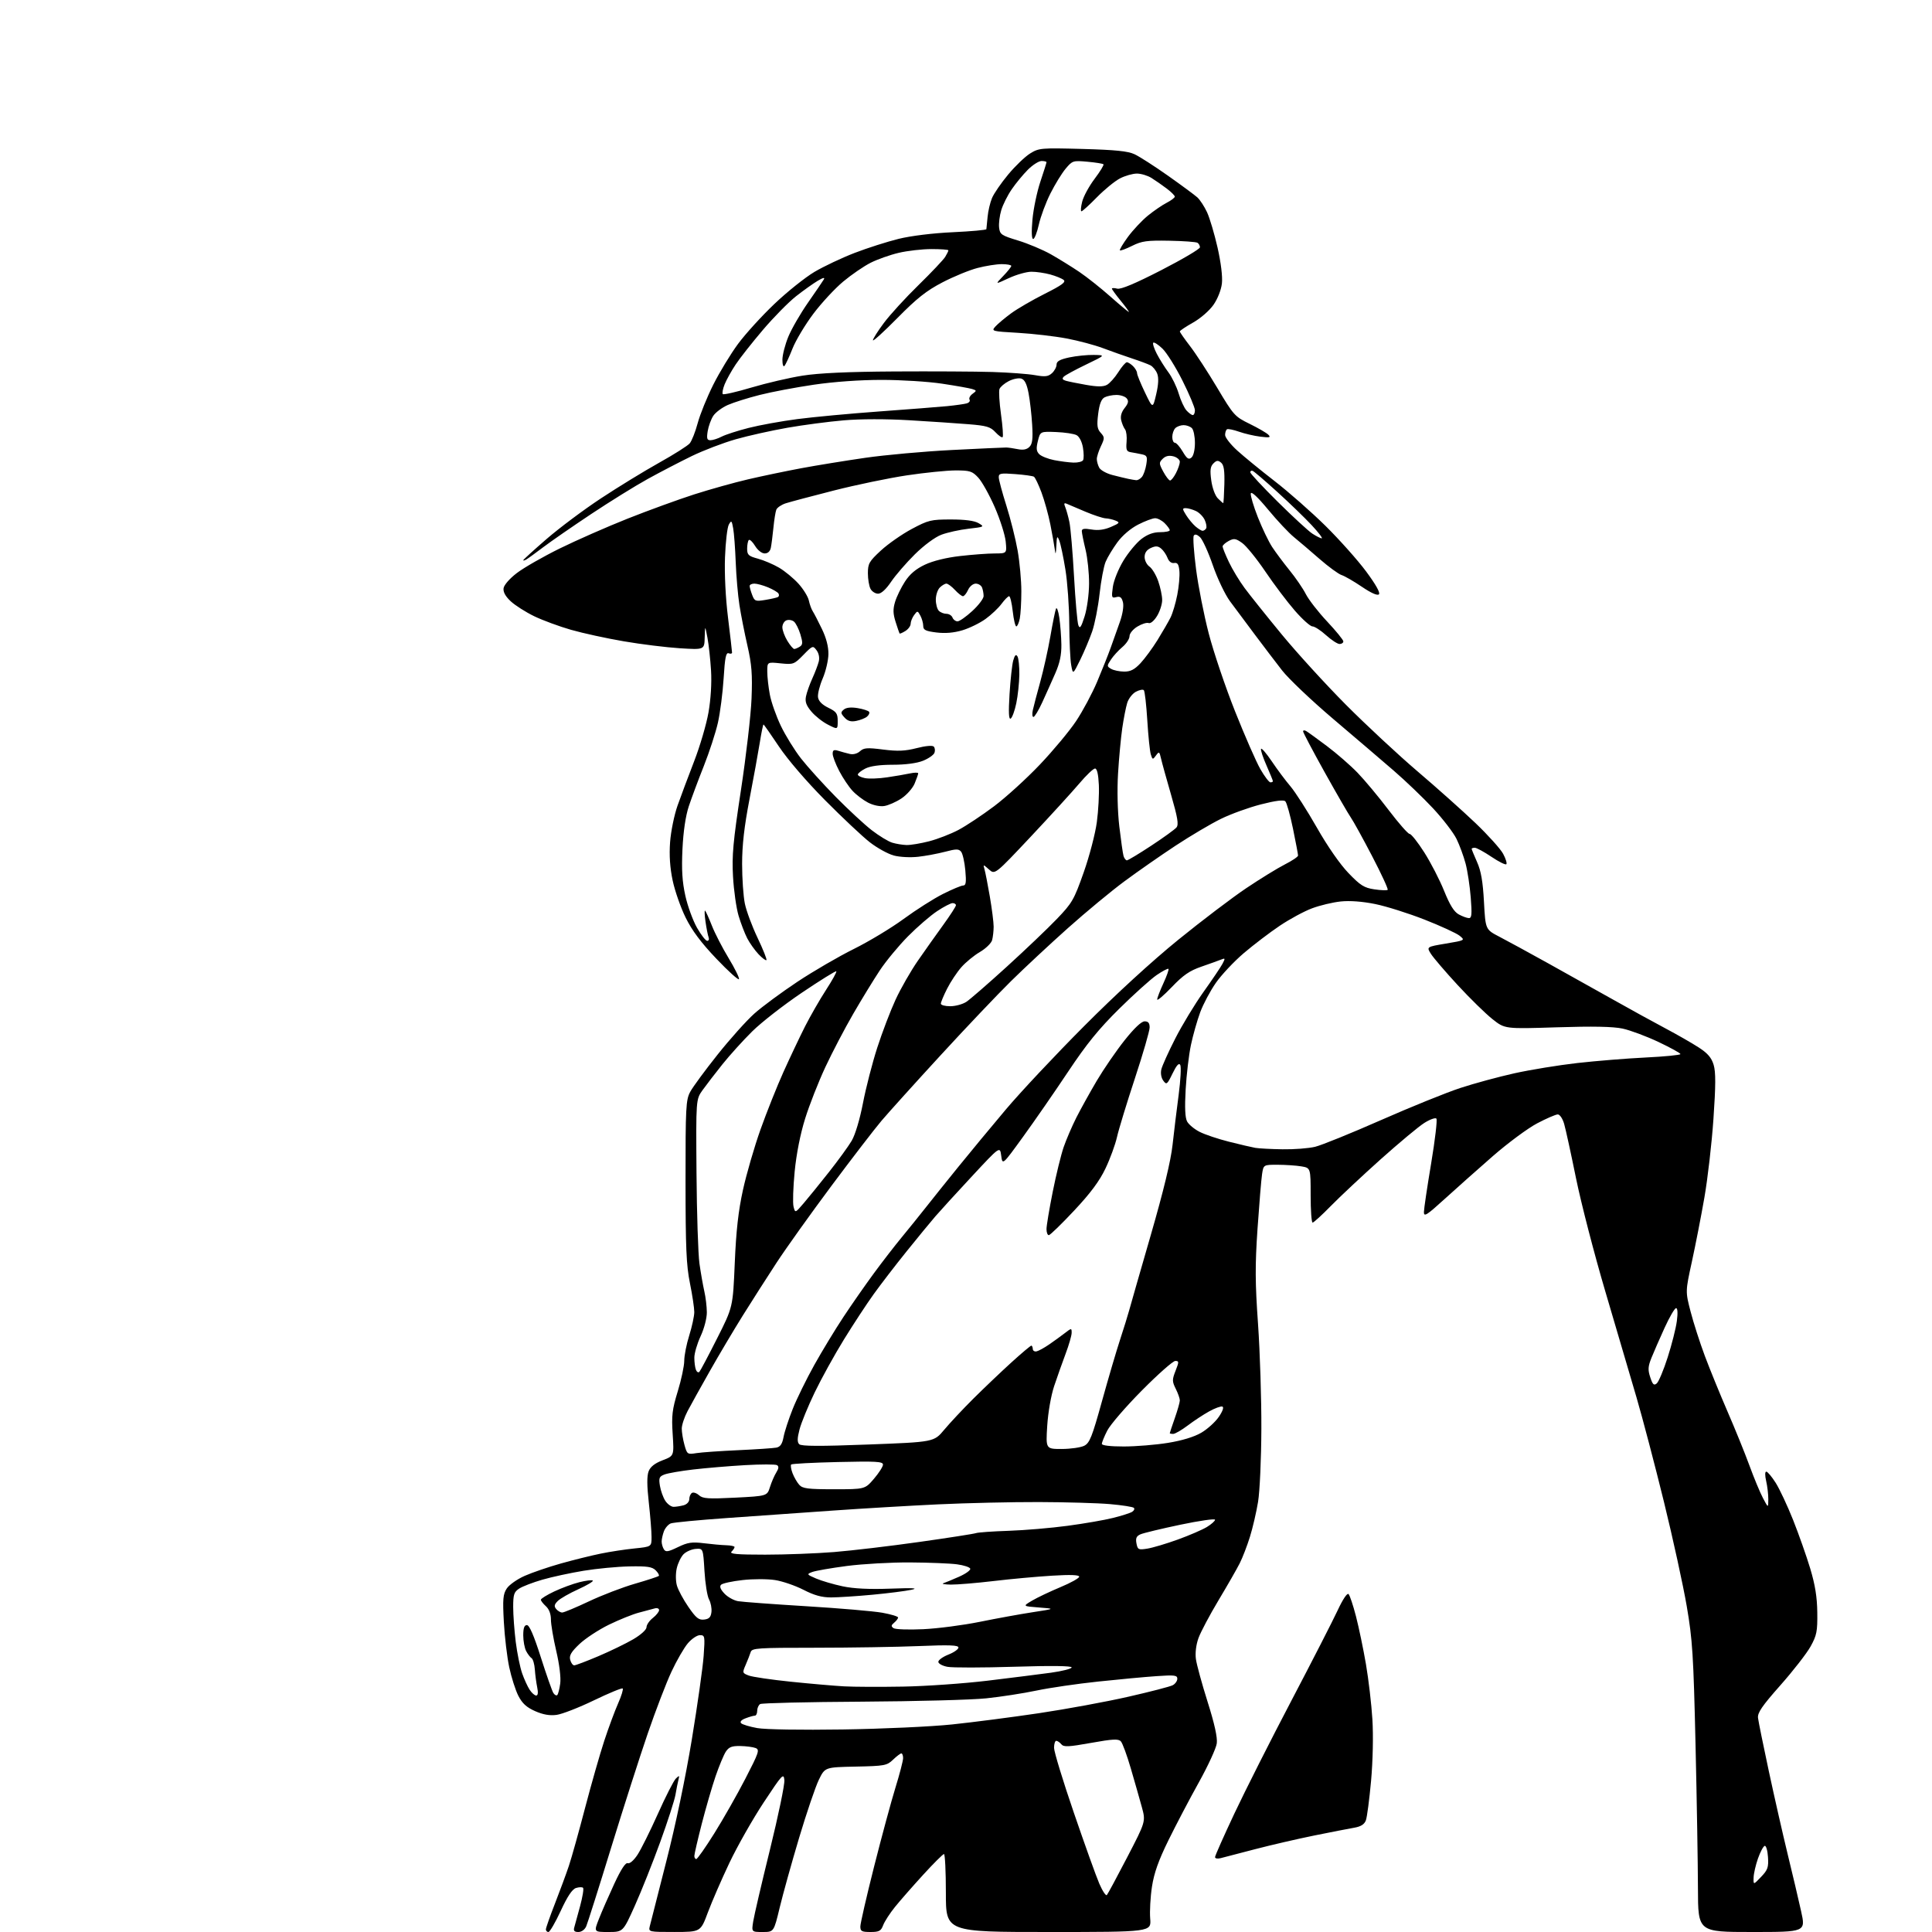 <?xml version="1.0" encoding="UTF-8" standalone="no"?>
<svg 
  version="1.1" 
  xmlns="http://www.w3.org/2000/svg" 
  xmlns:xlink="http://www.w3.org/1999/xlink" 
  xmlns:svg="http://www.w3.org/2000/svg"
  xmlns:rdf="http://www.w3.org/1999/02/22-rdf-syntax-ns#"
  xmlns:cc="http://creativecommons.org/ns#"
  xmlns:dc="http://purl.org/dc/elements/1.1/"
  viewBox="0 0 768 768"
  width="768"
  height="768"
>
<style>svg {background-color: white; }</style>"
<path stroke="none" fill="black" fill-rule="evenodd" d="M218.01,768.00C217.45,768.00 217.00,767.53 217.00,766.96C217.00,766.39 218.62,761.78 220.60,756.71C222.58,751.65 225.07,744.89 226.14,741.70C227.21,738.51 230.10,728.16 232.57,718.70C235.05,709.24 238.48,697.23 240.20,692.00C241.92,686.77 244.40,680.08 245.71,677.13C247.02,674.17 247.84,671.50 247.53,671.20C247.23,670.90 242.09,673.02 236.10,675.91C230.12,678.80 223.44,681.40 221.26,681.69C218.51,682.06 215.89,681.60 212.71,680.20C209.30,678.69 207.60,677.13 206.05,674.11C204.91,671.87 203.28,666.77 202.43,662.77C201.58,658.77 200.61,650.68 200.29,644.80C199.79,635.68 199.96,633.71 201.44,631.46C202.39,630.00 205.60,627.74 208.57,626.43C211.54,625.11 218.02,622.90 222.96,621.51C227.91,620.12 235.01,618.36 238.73,617.60C242.45,616.83 248.54,615.90 252.25,615.53C259.00,614.84 259.00,614.84 259.00,610.96C259.00,608.82 258.51,602.67 257.91,597.29C257.15,590.54 257.13,586.68 257.84,584.86C258.54,583.05 260.30,581.67 263.41,580.48C267.96,578.74 267.96,578.74 267.40,570.12C266.92,562.69 267.20,560.33 269.42,553.07C270.84,548.44 272.00,542.97 272.00,540.91C272.00,538.86 272.89,534.33 273.99,530.84C275.08,527.35 275.98,523.19 275.99,521.58C275.99,519.97 275.22,514.80 274.26,510.08C272.82,503.00 272.52,495.92 272.51,469.50C272.50,440.04 272.65,437.22 274.38,434.00C275.42,432.07 280.30,425.44 285.23,419.25C290.15,413.06 296.73,405.72 299.84,402.94C302.95,400.16 310.68,394.46 317.00,390.26C323.32,386.07 333.41,380.20 339.41,377.23C345.42,374.25 354.34,368.87 359.24,365.27C364.14,361.68 371.15,357.22 374.82,355.37C378.50,353.52 382.12,352.00 382.89,352.00C383.98,352.00 384.16,350.71 383.73,345.96C383.43,342.64 382.67,339.31 382.05,338.56C381.10,337.41 380.11,337.42 375.71,338.58C372.85,339.33 368.02,340.24 364.99,340.58C361.89,340.93 357.65,340.71 355.30,340.08C353.00,339.46 348.73,337.11 345.81,334.85C342.89,332.59 334.85,325.03 327.93,318.05C320.47,310.51 313.02,301.83 309.59,296.68C306.41,291.91 303.67,288.00 303.50,288.00C303.32,288.00 302.66,291.26 302.02,295.25C301.38,299.24 299.54,309.35 297.93,317.72C295.85,328.55 295.00,335.97 295.00,343.42C295.00,349.19 295.49,356.29 296.09,359.20C296.69,362.12 298.97,368.25 301.16,372.84C303.35,377.43 304.93,381.40 304.67,381.66C304.41,381.92 303.00,380.86 301.53,379.32C300.07,377.77 298.04,374.93 297.04,373.00C296.04,371.07 294.49,367.02 293.59,364.00C292.69,360.98 291.70,354.00 291.39,348.50C290.91,340.07 291.40,334.66 294.55,314.00C296.60,300.52 298.49,284.18 298.75,277.68C299.13,268.06 298.83,264.16 297.12,256.68C295.96,251.63 294.53,244.35 293.93,240.50C293.33,236.65 292.67,229.00 292.46,223.50C292.25,218.00 291.80,211.94 291.45,210.03C290.88,206.88 290.73,206.74 289.72,208.53C289.11,209.61 288.43,215.45 288.20,221.50C287.95,228.13 288.43,237.68 289.40,245.54C290.28,252.71 291.00,258.95 291.00,259.40C291.00,259.85 290.39,259.98 289.65,259.69C288.59,259.29 288.16,261.43 287.66,269.60C287.30,275.34 286.28,283.29 285.39,287.26C284.49,291.24 281.96,299.00 279.78,304.50C277.59,310.00 274.91,317.20 273.81,320.50C272.54,324.34 271.63,330.48 271.29,337.53C270.90,345.78 271.19,350.45 272.44,356.09C273.36,360.24 275.45,365.96 277.08,368.82C278.71,371.67 280.53,374.00 281.13,374.00C281.72,374.00 281.98,373.38 281.69,372.63C281.40,371.87 280.84,369.06 280.45,366.38C280.06,363.70 279.99,361.73 280.29,362.00C280.59,362.27 281.81,364.98 283.00,368.00C284.19,371.02 287.17,376.81 289.63,380.86C292.08,384.91 293.94,388.67 293.76,389.22C293.58,389.76 289.54,386.12 284.78,381.12C278.67,374.71 275.07,369.88 272.55,364.76C270.58,360.77 268.26,354.12 267.39,350.00C266.32,344.93 265.99,340.00 266.37,334.78C266.68,330.53 268.01,324.01 269.32,320.28C270.64,316.55 273.61,308.61 275.93,302.62C278.25,296.64 280.82,287.89 281.64,283.18C282.55,277.97 282.95,271.45 282.65,266.55C282.38,262.12 281.74,256.25 281.22,253.50C280.27,248.50 280.27,248.50 280.13,253.40C280.00,258.30 280.00,258.30 270.25,257.69C264.89,257.35 254.89,256.12 248.03,254.94C241.16,253.77 231.71,251.71 227.03,250.37C222.34,249.03 215.72,246.59 212.33,244.95C208.94,243.30 204.74,240.63 203.01,239.01C200.90,237.04 199.96,235.31 200.18,233.82C200.36,232.53 202.63,229.94 205.50,227.76C208.25,225.66 215.90,221.28 222.50,218.03C229.10,214.78 241.25,209.44 249.50,206.16C257.75,202.89 269.64,198.56 275.92,196.54C282.20,194.53 291.88,191.82 297.42,190.53C302.96,189.24 312.45,187.26 318.50,186.13C324.55,185.00 336.00,183.14 343.94,181.99C351.89,180.84 367.41,179.44 378.44,178.88C389.48,178.32 399.18,177.88 400.00,177.89C400.82,177.91 402.89,178.20 404.59,178.55C406.71,178.98 408.16,178.70 409.21,177.65C410.40,176.46 410.64,174.47 410.30,168.81C410.06,164.79 409.42,159.16 408.87,156.30C408.17,152.62 407.32,150.92 405.99,150.50C404.95,150.17 402.70,150.62 401.00,151.50C399.29,152.38 397.63,153.79 397.31,154.64C396.99,155.48 397.26,160.01 397.91,164.70C398.57,169.39 398.86,173.47 398.56,173.77C398.26,174.07 396.98,173.19 395.70,171.81C393.71,169.66 392.18,169.21 384.94,168.63C380.30,168.25 369.71,167.54 361.40,167.05C352.25,166.51 342.01,166.52 335.40,167.09C329.41,167.60 319.32,168.93 313.00,170.04C306.68,171.15 297.45,173.20 292.50,174.61C287.55,176.02 279.68,179.02 275.00,181.29C270.32,183.57 262.45,187.66 257.50,190.39C252.55,193.12 242.43,199.40 235.00,204.34C227.57,209.28 219.03,215.19 216.00,217.48C212.97,219.77 209.94,221.98 209.25,222.38C208.56,222.79 208.00,222.93 208.00,222.70C208.00,222.47 212.16,218.69 217.25,214.28C222.34,209.88 232.07,202.60 238.88,198.11C245.68,193.62 256.08,187.26 261.97,183.97C267.87,180.68 273.36,177.21 274.17,176.25C274.99,175.29 276.42,171.66 277.35,168.19C278.28,164.71 281.08,157.82 283.57,152.86C286.06,147.91 290.48,140.63 293.40,136.68C296.32,132.73 302.83,125.58 307.87,120.79C312.90,116.00 320.06,110.28 323.76,108.08C327.47,105.89 334.66,102.49 339.75,100.53C344.84,98.57 352.72,96.06 357.25,94.94C362.17,93.74 370.85,92.67 378.75,92.31C386.04,91.97 392.04,91.43 392.10,91.10C392.15,90.77 392.37,88.59 392.58,86.26C392.79,83.92 393.58,80.54 394.34,78.73C395.09,76.93 397.99,72.71 400.79,69.35C403.58,65.99 407.51,62.23 409.50,61.00C412.99,58.84 413.84,58.77 430.32,59.21C443.35,59.57 448.35,60.07 451.00,61.31C452.93,62.21 458.90,66.04 464.27,69.83C469.64,73.62 474.90,77.51 475.96,78.46C477.01,79.41 478.74,82.06 479.81,84.35C480.87,86.63 482.75,92.95 483.99,98.39C485.35,104.39 486.03,110.00 485.73,112.66C485.45,115.19 484.04,118.78 482.41,121.13C480.81,123.44 477.27,126.53 474.29,128.21C471.38,129.85 469.00,131.44 469.00,131.75C469.00,132.06 470.82,134.67 473.04,137.56C475.27,140.44 480.13,147.90 483.86,154.15C490.39,165.11 490.84,165.60 496.77,168.50C500.14,170.15 503.49,172.09 504.20,172.82C505.27,173.91 504.72,174.04 501.00,173.58C498.52,173.27 494.70,172.38 492.50,171.60C490.30,170.83 488.17,170.40 487.75,170.65C487.34,170.91 487.00,171.93 487.00,172.92C487.00,173.91 489.18,176.70 491.84,179.11C494.50,181.53 501.19,186.99 506.70,191.26C512.21,195.52 521.29,203.52 526.88,209.02C532.46,214.53 539.74,222.69 543.06,227.17C546.88,232.31 548.75,235.65 548.15,236.25C547.54,236.86 545.05,235.75 541.35,233.24C538.13,231.06 534.51,228.97 533.29,228.59C532.08,228.20 528.14,225.33 524.55,222.20C520.96,219.06 516.37,215.15 514.34,213.50C512.31,211.85 507.69,206.93 504.08,202.56C499.94,197.57 497.39,195.19 497.21,196.17C497.04,197.02 498.31,201.27 500.02,205.61C501.73,209.95 504.28,215.26 505.69,217.42C507.10,219.57 510.22,223.75 512.62,226.71C515.03,229.66 517.94,233.92 519.09,236.17C520.24,238.42 524.06,243.34 527.59,247.09C531.11,250.85 534.00,254.39 534.00,254.96C534.00,255.53 533.33,256.00 532.50,256.00C531.68,256.00 529.26,254.43 527.13,252.50C525.00,250.57 522.56,249.00 521.71,249.00C520.86,249.00 517.72,246.19 514.73,242.75C511.73,239.31 506.46,232.33 503.01,227.22C499.56,222.12 495.41,217.00 493.79,215.85C491.22,214.02 490.53,213.92 488.42,215.04C487.09,215.76 486.00,216.74 486.00,217.23C486.00,217.72 487.12,220.50 488.50,223.41C489.87,226.31 492.69,230.97 494.75,233.75C496.81,236.54 503.44,244.82 509.48,252.16C515.52,259.50 527.00,272.07 534.98,280.10C542.97,288.13 555.78,300.05 563.46,306.60C571.14,313.14 581.52,322.41 586.52,327.18C591.52,331.96 596.47,337.45 597.51,339.39C598.56,341.33 599.13,343.20 598.79,343.54C598.45,343.89 595.77,342.55 592.85,340.58C589.92,338.61 586.96,337.00 586.26,337.00C585.57,337.00 585.00,337.19 585.00,337.42C585.00,337.65 585.97,340.01 587.15,342.67C588.74,346.23 589.46,350.39 589.90,358.50C590.50,369.50 590.50,369.50 596.00,372.35C599.02,373.92 607.80,378.70 615.50,382.98C623.20,387.25 634.87,393.77 641.43,397.47C647.99,401.17 657.21,406.24 661.93,408.74C666.64,411.24 672.65,414.68 675.28,416.39C678.86,418.71 680.35,420.46 681.20,423.29C682.06,426.14 682.04,431.46 681.12,444.79C680.45,454.53 678.83,468.57 677.53,476.00C676.24,483.43 674.00,494.87 672.57,501.44C669.96,513.38 669.96,513.38 672.04,521.39C673.18,525.80 675.72,533.70 677.68,538.95C679.64,544.20 683.69,554.12 686.67,561.00C689.66,567.88 693.59,577.55 695.40,582.50C697.21,587.45 699.64,593.30 700.80,595.50C702.91,599.50 702.91,599.50 702.93,596.00C702.94,594.08 702.56,590.81 702.08,588.75C701.56,586.51 701.58,585.00 702.13,585.00C702.63,585.00 704.31,587.00 705.86,589.44C707.41,591.89 710.52,598.52 712.78,604.19C715.03,609.86 718.10,618.55 719.59,623.50C721.54,629.99 722.33,634.87 722.40,641.00C722.49,648.53 722.18,650.07 719.73,654.50C718.20,657.25 712.81,664.19 707.74,669.91C700.42,678.18 698.59,680.86 698.84,682.91C699.01,684.34 700.94,693.83 703.12,704.00C705.30,714.17 708.67,729.02 710.61,737.00C712.56,744.98 714.97,755.21 715.97,759.75C717.80,768.00 717.80,768.00 696.40,768.00C675.00,768.00 675.00,768.00 674.96,750.75C674.94,741.26 674.51,715.50 674.00,693.50C673.17,657.77 672.80,651.90 670.51,638.50C669.10,630.25 665.02,611.58 661.44,597.00C657.86,582.42 652.95,563.75 650.54,555.50C648.12,547.25 642.55,528.31 638.15,513.41C633.75,498.52 628.51,478.27 626.50,468.41C624.50,458.56 622.37,448.81 621.77,446.75C621.16,444.65 620.05,443.00 619.24,443.00C618.44,443.00 614.76,444.59 611.05,446.54C607.34,448.49 599.40,454.37 593.40,459.60C587.41,464.84 578.79,472.50 574.25,476.63C567.15,483.10 566.00,483.82 566.03,481.82C566.04,480.54 567.33,471.85 568.90,462.50C570.46,453.15 571.40,445.12 570.99,444.66C570.57,444.21 568.41,444.98 566.18,446.39C563.95,447.79 556.14,454.31 548.81,460.86C541.49,467.42 532.59,475.76 529.03,479.39C525.47,483.03 522.21,486.00 521.78,486.00C521.35,486.00 521.00,481.11 521.00,475.13C521.00,464.26 521.00,464.26 517.25,463.64C515.19,463.30 510.97,463.02 507.88,463.01C502.26,463.00 502.26,463.00 501.69,466.75C501.37,468.81 500.57,478.54 499.89,488.36C498.89,503.07 498.92,509.79 500.09,526.36C500.86,537.44 501.46,556.17 501.41,568.00C501.37,579.83 500.78,592.87 500.10,597.00C499.42,601.12 497.97,607.39 496.86,610.93C495.76,614.47 493.94,619.19 492.81,621.43C491.68,623.67 487.88,630.30 484.36,636.17C480.85,642.04 477.27,648.79 476.41,651.17C475.46,653.80 475.06,657.07 475.39,659.50C475.69,661.70 477.78,669.35 480.04,676.50C482.79,685.21 484.00,690.66 483.69,693.00C483.45,694.92 480.24,701.90 476.57,708.50C472.89,715.10 467.46,725.45 464.49,731.50C460.54,739.53 458.77,744.51 457.93,749.95C457.30,754.04 456.98,759.78 457.22,762.70C457.66,768.00 457.66,768.00 416.83,768.00C376.00,768.00 376.00,768.00 376.00,752.50C376.00,743.98 375.66,737.00 375.25,737.01C374.84,737.01 371.11,740.72 366.97,745.26C362.83,749.79 357.79,755.54 355.78,758.03C353.76,760.52 351.65,763.79 351.08,765.28C350.19,767.62 349.48,768.00 346.02,768.00C342.55,768.00 342.00,767.70 342.00,765.81C342.00,764.61 344.45,753.92 347.45,742.06C350.45,730.20 354.27,716.06 355.95,710.63C357.63,705.20 359.00,699.91 359.00,698.88C359.00,697.84 358.69,697.00 358.30,697.00C357.92,697.00 356.44,698.12 355.00,699.50C352.55,701.85 351.67,702.01 340.16,702.25C327.93,702.50 327.93,702.50 325.50,707.50C324.16,710.25 320.64,720.60 317.68,730.50C314.72,740.40 311.24,752.89 309.95,758.25C307.61,768.00 307.61,768.00 303.18,768.00C298.74,768.00 298.74,768.00 299.42,763.75C299.79,761.41 302.79,748.53 306.10,735.13C309.40,721.73 311.97,709.35 311.80,707.63C311.52,704.71 310.97,705.31 303.58,716.50C299.23,723.10 293.10,733.90 289.96,740.50C286.83,747.10 282.97,755.98 281.38,760.24C278.50,767.98 278.50,767.98 268.13,767.99C257.89,768.00 257.77,767.97 258.29,765.75C258.58,764.51 261.53,752.91 264.85,739.98C268.51,725.71 272.51,706.63 275.01,691.48C277.27,677.74 279.39,662.79 279.71,658.25C280.27,650.40 280.20,650.00 278.24,650.00C277.10,650.00 274.94,651.46 273.42,653.25C271.91,655.04 268.98,660.10 266.93,664.50C264.87,668.90 260.64,679.92 257.52,689.00C254.40,698.08 247.84,718.55 242.93,734.50C238.03,750.45 233.57,764.51 233.03,765.75C232.45,767.07 231.16,768.00 229.90,768.00C228.35,768.00 227.90,767.52 228.26,766.25C228.53,765.29 229.57,761.48 230.58,757.78C231.58,754.09 232.12,750.79 231.78,750.44C231.43,750.10 230.17,750.13 228.96,750.51C227.46,750.99 225.57,753.82 222.90,759.60C220.76,764.22 218.56,768.00 218.01,768.00zM241.85,768.00C236.03,768.00 236.03,768.00 238.10,762.75C239.23,759.86 241.98,753.60 244.19,748.82C246.88,743.04 248.66,740.32 249.54,740.65C250.31,740.95 251.93,739.55 253.40,737.33C254.79,735.22 258.45,727.88 261.53,721.00C264.60,714.12 267.82,707.83 268.67,707.00C270.05,705.66 270.16,705.71 269.69,707.50C269.41,708.60 268.87,711.28 268.51,713.44C268.14,715.61 265.41,724.08 262.44,732.25C259.48,740.42 254.94,751.81 252.36,757.55C247.67,768.00 247.67,768.00 241.85,768.00zM440.00,753.30C440.39,752.86 444.03,746.10 448.09,738.28C455.47,724.06 455.47,724.06 453.88,718.28C453.01,715.10 451.05,708.23 449.52,703.00C448.00,697.77 446.22,692.92 445.55,692.21C444.57,691.16 442.38,691.27 433.69,692.83C424.70,694.44 422.85,694.53 421.89,693.37C421.27,692.62 420.36,692.00 419.88,692.00C419.39,692.00 419.00,693.26 419.00,694.80C419.00,696.34 422.53,707.93 426.86,720.55C431.18,733.17 435.74,745.89 437.00,748.80C438.26,751.72 439.61,753.75 440.00,753.30zM700.05,746.10C702.71,743.32 703.07,742.30 702.80,738.20C702.64,735.62 702.05,733.62 701.50,733.76C700.95,733.90 699.75,736.15 698.83,738.76C697.91,741.37 697.12,744.80 697.08,746.40C697.00,749.30 697.00,749.30 700.05,746.10zM276.78,739.00C277.21,739.00 280.45,734.39 283.97,728.75C287.50,723.11 293.05,713.35 296.30,707.05C301.68,696.63 302.05,695.54 300.36,694.87C299.34,694.47 296.60,694.11 294.27,694.07C290.91,694.01 289.74,694.47 288.52,696.32C287.69,697.60 285.86,701.99 284.46,706.07C283.06,710.16 280.59,718.67 278.96,725.00C277.34,731.33 276.01,737.06 276.01,737.75C276.00,738.44 276.35,739.00 276.78,739.00zM485.25,738.64C484.01,738.97 483.00,738.78 483.00,738.23C483.00,737.68 486.47,729.87 490.71,720.86C494.95,711.86 505.14,691.67 513.37,676.00C521.59,660.33 529.85,644.19 531.74,640.13C533.78,635.75 535.53,633.13 536.07,633.67C536.57,634.17 537.90,638.16 539.03,642.54C540.16,646.92 541.94,655.45 542.98,661.50C544.02,667.55 545.18,677.45 545.55,683.50C545.95,690.00 545.73,700.00 545.02,707.93C544.35,715.32 543.42,722.39 542.95,723.63C542.34,725.22 540.97,726.09 538.30,726.55C536.21,726.91 529.10,728.30 522.50,729.63C515.90,730.97 505.32,733.41 499.00,735.06C492.68,736.71 486.49,738.32 485.25,738.64zM335.00,687.49C350.68,687.26 370.25,686.36 378.50,685.49C386.75,684.63 402.31,682.61 413.08,681.01C423.84,679.40 439.79,676.47 448.51,674.48C457.22,672.50 465.18,670.44 466.18,669.90C467.18,669.37 468.00,668.21 468.00,667.32C468.00,665.93 466.90,665.79 459.75,666.29C455.21,666.60 444.75,667.57 436.50,668.45C428.25,669.32 417.23,670.93 412.00,672.03C406.77,673.13 397.77,674.52 392.00,675.12C386.23,675.72 363.92,676.31 342.43,676.44C320.94,676.56 302.83,676.99 302.18,677.39C301.53,677.79 301.00,678.99 301.00,680.06C301.00,681.13 300.58,682.00 300.07,682.00C299.55,682.00 297.90,682.47 296.40,683.04C294.70,683.68 294.03,684.43 294.61,685.01C295.13,685.53 298.02,686.40 301.03,686.94C304.19,687.51 318.55,687.74 335.00,687.49zM213.14,674.00C213.84,674.00 213.99,672.84 213.55,670.75C213.18,668.96 212.75,665.77 212.61,663.66C212.46,661.55 211.88,659.53 211.32,659.16C210.76,658.80 209.78,657.52 209.15,656.32C208.52,655.11 208.00,652.30 208.00,650.07C208.00,647.17 208.42,646.00 209.46,646.00C210.44,646.00 212.22,650.11 214.97,658.75C217.21,665.76 219.45,672.16 219.96,672.97C220.47,673.78 221.18,674.15 221.53,673.80C221.88,673.45 222.41,671.39 222.70,669.21C223.01,666.86 222.37,661.61 221.11,656.26C219.95,651.30 219.00,645.69 219.00,643.78C219.00,641.58 218.27,639.65 217.00,638.50C215.90,637.50 215.00,636.34 215.00,635.92C215.00,635.49 217.39,634.02 220.30,632.64C223.22,631.26 227.74,629.59 230.34,628.94C232.95,628.28 235.33,628.00 235.65,628.31C235.96,628.63 233.35,630.18 229.85,631.77C226.35,633.35 222.69,635.45 221.71,636.43C220.33,637.81 220.19,638.52 221.09,639.61C221.72,640.37 222.80,641.00 223.49,641.00C224.17,641.00 228.95,639.00 234.12,636.56C239.28,634.12 247.52,630.96 252.44,629.54C257.36,628.12 261.60,626.73 261.88,626.45C262.16,626.18 261.60,625.18 260.65,624.23C259.25,622.83 257.28,622.53 250.21,622.67C245.42,622.76 237.22,623.54 232.00,624.40C226.78,625.26 219.41,626.85 215.63,627.94C211.85,629.03 207.69,630.63 206.38,631.49C204.33,632.83 204.00,633.84 204.00,638.80C204.00,641.96 204.46,648.23 205.02,652.72C205.59,657.21 206.73,662.82 207.56,665.18C208.39,667.54 209.74,670.49 210.56,671.73C211.38,672.98 212.54,674.00 213.14,674.00zM359.00,670.45C368.07,670.29 383.15,669.23 392.50,668.11C401.85,666.98 413.21,665.55 417.75,664.93C422.29,664.30 426.00,663.35 426.00,662.82C426.00,662.19 417.82,662.10 403.15,662.56C390.58,662.95 378.65,662.97 376.65,662.59C374.64,662.22 373.00,661.32 373.00,660.61C373.00,659.89 374.80,658.60 377.00,657.73C379.20,656.87 381.00,655.60 381.00,654.92C381.00,653.97 377.45,653.83 365.25,654.34C356.59,654.70 338.12,654.99 324.22,655.00C301.02,655.00 298.89,655.14 298.40,656.75C298.10,657.71 297.21,659.97 296.43,661.78C295.05,664.95 295.09,665.08 297.64,666.05C299.09,666.61 306.63,667.71 314.39,668.51C322.15,669.31 331.65,670.14 335.50,670.35C339.35,670.57 349.93,670.61 359.00,670.45zM228.26,662.00C228.82,662.00 233.16,660.36 237.89,658.35C242.63,656.34 248.86,653.31 251.75,651.62C254.80,649.82 257.00,647.82 257.00,646.84C257.00,645.91 258.12,644.26 259.50,643.18C260.88,642.10 262.00,640.68 262.00,640.04C262.00,639.39 261.21,639.09 260.25,639.37C259.29,639.65 256.48,640.40 254.00,641.04C251.53,641.68 246.14,643.85 242.04,645.85C237.94,647.86 232.67,651.32 230.33,653.54C227.06,656.65 226.21,658.09 226.66,659.79C226.97,661.01 227.69,662.00 228.26,662.00zM367.00,647.63C372.77,647.36 382.90,646.04 389.50,644.70C396.10,643.36 405.55,641.64 410.50,640.88C419.50,639.50 419.50,639.50 413.00,639.00C406.50,638.50 406.50,638.50 410.28,636.27C412.36,635.04 417.42,632.64 421.53,630.92C425.64,629.21 429.00,627.34 429.00,626.76C429.00,626.04 425.54,625.91 418.20,626.36C412.27,626.72 401.80,627.67 394.95,628.49C388.10,629.30 380.48,629.93 378.00,629.90C375.52,629.87 374.18,629.62 375.00,629.36C375.82,629.09 378.65,627.92 381.27,626.76C383.90,625.59 385.89,624.16 385.69,623.57C385.50,622.98 383.13,622.20 380.42,621.84C377.71,621.47 369.34,621.14 361.80,621.09C354.27,621.04 342.94,621.68 336.63,622.50C330.31,623.33 324.10,624.41 322.83,624.91C320.60,625.77 320.66,625.88 324.44,627.50C326.60,628.42 331.33,629.81 334.94,630.58C339.40,631.52 345.50,631.82 354.00,631.51C362.95,631.18 365.31,631.31 362.32,631.96C360.02,632.46 353.04,633.35 346.82,633.93C340.59,634.52 333.20,634.99 330.39,635.00C326.66,635.00 323.69,634.18 319.39,631.97C316.15,630.31 311.07,628.56 308.11,628.10C305.14,627.63 299.32,627.63 295.19,628.10C291.05,628.56 287.20,629.40 286.64,629.96C285.95,630.65 286.38,631.78 287.97,633.47C289.26,634.85 291.71,636.21 293.41,636.50C295.11,636.79 307.30,637.69 320.50,638.50C333.70,639.30 347.31,640.47 350.75,641.09C354.19,641.71 357.00,642.56 357.00,642.98C357.00,643.41 356.30,644.33 355.45,645.04C354.21,646.07 354.16,646.50 355.20,647.22C355.92,647.72 361.23,647.90 367.00,647.63zM279.91,643.80C281.89,643.57 282.57,642.86 282.81,640.80C282.98,639.31 282.55,637.06 281.85,635.80C281.15,634.53 280.33,629.45 280.04,624.50C279.50,615.50 279.50,615.50 276.56,615.71C274.95,615.83 272.78,616.78 271.74,617.81C270.71,618.85 269.48,621.37 269.02,623.42C268.54,625.52 268.57,628.52 269.09,630.31C269.59,632.05 271.64,635.87 273.66,638.79C276.69,643.19 277.76,644.05 279.91,643.80zM304.15,618.00C312.16,618.00 324.51,617.53 331.60,616.96C338.70,616.38 353.95,614.58 365.50,612.94C377.05,611.31 387.16,609.73 387.96,609.44C388.76,609.14 394.61,608.73 400.96,608.52C407.31,608.30 417.88,607.41 424.46,606.52C431.04,605.64 439.17,604.23 442.52,603.38C445.88,602.54 449.26,601.46 450.03,600.98C450.81,600.50 451.12,599.79 450.73,599.39C450.33,599.00 446.07,598.33 441.25,597.91C436.44,597.49 423.73,597.12 413.00,597.09C402.27,597.06 384.27,597.47 373.00,598.00C361.73,598.53 342.82,599.65 331.00,600.48C319.18,601.32 300.26,602.65 288.98,603.44C277.69,604.24 267.64,605.20 266.65,605.58C265.66,605.96 264.43,607.37 263.92,608.70C263.42,610.04 263.01,611.89 263.02,612.82C263.02,613.74 263.43,615.13 263.91,615.89C264.64,617.04 265.59,616.89 269.46,615.02C273.38,613.12 275.03,612.87 279.81,613.46C282.94,613.85 286.96,614.21 288.75,614.26C290.54,614.31 292.00,614.63 292.00,614.97C292.00,615.32 291.46,616.14 290.80,616.80C289.87,617.73 292.83,618.00 304.15,618.00zM456.10,615.60C458.21,615.26 463.66,613.64 468.21,611.99C472.77,610.34 477.96,608.10 479.75,607.01C481.54,605.92 483.00,604.62 483.00,604.12C483.00,603.62 476.81,604.51 469.25,606.09C461.69,607.68 454.54,609.40 453.37,609.91C451.74,610.63 451.37,611.46 451.76,613.53C452.24,616.02 452.54,616.17 456.10,615.60zM267.77,598.99C268.72,598.98 270.51,598.70 271.75,598.37C273.04,598.02 274.00,596.99 274.00,595.94C274.00,594.94 274.48,593.82 275.06,593.46C275.65,593.10 276.91,593.52 277.88,594.39C279.37,595.74 281.52,595.88 292.29,595.34C304.95,594.69 304.95,594.69 306.08,591.10C306.71,589.12 307.84,586.51 308.60,585.30C309.57,583.75 309.66,582.91 308.88,582.42C308.27,582.05 302.54,582.05 296.14,582.42C289.74,582.79 280.48,583.57 275.56,584.15C270.64,584.72 265.52,585.61 264.18,586.12C262.05,586.93 261.82,587.49 262.33,590.63C262.65,592.60 263.61,595.29 264.48,596.61C265.34,597.92 266.82,598.99 267.77,598.99zM331.58,592.00C343.84,592.00 343.84,592.00 347.42,587.82C349.39,585.52 351.00,582.99 351.00,582.20C351.00,580.98 348.22,580.82 333.03,581.18C323.15,581.41 314.81,581.85 314.51,582.16C314.20,582.47 314.44,584.02 315.04,585.61C315.65,587.20 316.85,589.28 317.72,590.25C319.07,591.74 321.16,592.00 331.58,592.00zM276.83,577.64C278.85,577.32 286.35,576.79 293.50,576.47C300.65,576.14 307.46,575.68 308.64,575.45C310.19,575.13 310.96,574.00 311.47,571.26C311.85,569.19 313.49,564.16 315.11,560.09C316.74,556.01 320.60,548.14 323.70,542.59C326.80,537.04 332.01,528.45 335.29,523.50C338.56,518.55 344.00,510.75 347.37,506.17C350.74,501.58 355.75,495.11 358.50,491.78C361.25,488.45 365.52,483.15 368.00,480.00C370.48,476.85 376.29,469.59 380.92,463.88C385.54,458.17 394.07,447.88 399.87,441.00C405.67,434.12 419.66,419.22 430.96,407.89C443.59,395.20 458.00,382.00 468.40,373.56C477.69,366.02 489.84,356.80 495.41,353.06C500.97,349.33 507.88,345.08 510.76,343.62C513.64,342.16 516.00,340.57 516.00,340.09C516.00,339.61 515.09,334.80 513.98,329.39C512.86,323.98 511.50,319.10 510.94,318.54C510.26,317.86 507.08,318.26 501.22,319.76C496.42,320.99 489.26,323.58 485.30,325.53C481.34,327.47 473.24,332.26 467.30,336.17C461.36,340.08 452.23,346.45 447.00,350.32C441.77,354.18 431.66,362.56 424.53,368.92C417.40,375.29 407.22,384.77 401.91,390.00C396.60,395.23 383.99,408.50 373.88,419.51C363.77,430.51 353.22,442.21 350.42,445.51C347.63,448.80 338.63,460.51 330.42,471.52C322.22,482.53 312.42,496.25 308.65,502.02C304.88,507.78 298.85,517.23 295.24,523.00C291.64,528.77 285.76,538.67 282.18,545.00C278.59,551.33 274.61,558.49 273.33,560.92C272.05,563.35 271.00,566.50 271.01,567.92C271.01,569.34 271.49,572.24 272.08,574.37C273.13,578.12 273.26,578.21 276.83,577.64zM422.10,575.99C425.62,575.98 429.62,575.40 431.00,574.71C433.16,573.61 434.11,571.24 438.06,556.97C440.57,547.91 443.81,536.90 445.26,532.50C446.70,528.10 448.31,522.92 448.83,521.00C449.35,519.08 453.21,505.62 457.41,491.11C462.55,473.32 465.39,461.58 466.11,455.11C466.69,449.82 467.79,440.82 468.55,435.09C469.30,429.37 469.58,424.08 469.17,423.33C468.64,422.40 467.70,423.44 466.11,426.72C463.96,431.14 463.71,431.33 462.42,429.57C461.60,428.45 461.29,426.62 461.65,425.09C461.99,423.66 464.47,418.15 467.18,412.84C469.88,407.53 474.93,399.20 478.39,394.34C481.86,389.48 485.27,384.42 485.97,383.10C487.12,380.92 487.06,380.77 485.37,381.46C484.34,381.87 480.82,383.14 477.55,384.27C472.87,385.88 470.35,387.62 465.80,392.38C462.61,395.71 460.00,397.93 460.00,397.31C460.00,396.70 461.11,393.81 462.46,390.89C463.81,387.97 464.72,385.39 464.48,385.14C464.23,384.90 462.12,386.01 459.79,387.60C457.45,389.20 450.75,395.23 444.90,401.00C436.80,409.00 431.96,414.95 424.60,426.00C419.29,433.98 411.24,445.60 406.72,451.84C398.50,463.19 398.50,463.19 398.00,459.41C397.50,455.62 397.50,455.62 386.40,467.56C380.29,474.13 373.74,481.30 371.84,483.50C369.94,485.70 364.76,492.00 360.34,497.50C355.91,503.00 350.03,510.65 347.27,514.50C344.50,518.35 339.19,526.45 335.46,532.50C331.73,538.55 326.51,548.00 323.86,553.50C321.21,559.00 318.49,565.63 317.82,568.24C316.91,571.73 316.88,573.28 317.70,574.10C318.52,574.92 325.90,574.95 345.04,574.22C371.26,573.23 371.26,573.23 375.32,568.37C377.55,565.69 382.78,560.11 386.94,555.97C391.10,551.84 397.88,545.38 402.00,541.63C406.12,537.88 409.73,534.85 410.00,534.90C410.27,534.96 410.52,535.56 410.55,536.25C410.57,536.94 411.25,537.36 412.05,537.19C412.85,537.02 415.07,535.80 417.00,534.48C418.93,533.16 421.74,531.12 423.25,529.96C425.93,527.89 426.00,527.88 426.00,529.80C426.00,530.88 424.92,534.63 423.60,538.13C422.29,541.63 420.23,547.42 419.04,551.00C417.80,554.73 416.63,561.44 416.29,566.75C415.71,576.00 415.71,576.00 422.10,575.99zM446.75,575.00C451.56,574.99 459.46,574.35 464.30,573.56C469.91,572.65 474.70,571.19 477.53,569.53C479.98,568.10 483.11,565.26 484.50,563.22C486.06,560.93 486.59,559.36 485.90,559.13C485.28,558.93 482.91,559.79 480.64,561.06C478.36,562.32 474.52,564.85 472.11,566.68C469.69,568.50 467.10,570.00 466.36,570.00C465.61,570.00 465.00,569.87 465.00,569.72C465.00,569.56 465.90,566.87 467.00,563.74C468.10,560.61 469.00,557.43 469.00,556.68C469.00,555.92 468.27,553.85 467.38,552.07C465.92,549.13 465.91,548.46 467.30,544.91C468.71,541.32 468.70,541.00 467.19,541.00C466.28,541.00 460.30,546.29 453.90,552.75C447.50,559.21 441.31,566.39 440.14,568.71C438.96,571.03 438.00,573.39 438.00,573.96C438.00,574.60 441.36,575.00 446.75,575.00zM658.58,549.93C659.35,549.29 661.31,544.62 662.93,539.55C664.56,534.48 666.20,528.00 666.57,525.16C667.00,521.96 666.88,520.00 666.27,520.00C665.72,520.00 663.67,523.52 661.70,527.83C659.73,532.14 657.38,537.52 656.47,539.79C655.10,543.21 655.02,544.53 656.00,547.50C656.96,550.41 657.45,550.87 658.58,549.93zM278.02,545.32C278.43,544.87 281.60,538.90 285.05,532.05C291.34,519.61 291.34,519.61 292.08,502.05C292.62,489.25 293.50,481.39 295.34,473.00C296.73,466.68 299.86,455.88 302.31,449.00C304.76,442.12 308.87,431.82 311.45,426.09C314.03,420.37 317.87,412.27 319.98,408.09C322.10,403.92 325.86,397.36 328.35,393.52C330.84,389.68 332.68,386.35 332.44,386.11C332.21,385.87 326.06,389.69 318.79,394.59C311.52,399.49 302.62,406.43 299.01,410.00C295.40,413.57 290.07,419.46 287.17,423.09C284.27,426.71 280.72,431.33 279.27,433.36C276.65,437.04 276.65,437.04 276.87,466.27C276.99,482.35 277.52,498.55 278.04,502.27C278.57,505.99 279.44,510.94 279.97,513.27C280.51,515.60 280.96,519.37 280.98,521.65C280.99,524.02 279.93,528.10 278.51,531.15C277.14,534.09 276.02,537.93 276.01,539.67C276.00,541.41 276.28,543.58 276.63,544.49C276.98,545.39 277.60,545.77 278.02,545.32zM416.92,491.00C416.41,491.00 416.00,489.91 416.00,488.58C416.00,487.25 417.11,480.61 418.46,473.83C419.81,467.05 421.78,459.02 422.82,456.00C423.87,452.97 426.13,447.70 427.85,444.29C429.58,440.88 433.24,434.27 435.99,429.61C438.75,424.95 443.71,417.73 447.01,413.57C450.88,408.70 453.73,406.00 455.01,406.00C456.46,406.00 457.00,406.67 457.00,408.45C457.00,409.80 454.36,418.91 451.13,428.70C447.90,438.49 444.70,448.98 444.02,452.00C443.34,455.02 441.28,460.65 439.44,464.50C437.06,469.49 433.49,474.30 426.97,481.25C421.95,486.61 417.42,491.00 416.92,491.00zM319.51,478.26C321.39,476.06 325.91,470.50 329.55,465.88C333.19,461.27 337.25,455.69 338.56,453.47C339.97,451.07 341.79,444.98 343.05,438.47C344.21,432.44 346.76,422.55 348.71,416.50C350.66,410.45 353.94,401.86 355.99,397.41C358.04,392.96 362.04,385.99 364.86,381.91C367.69,377.83 372.25,371.39 375.00,367.60C377.75,363.80 380.00,360.31 380.00,359.85C380.00,359.38 379.40,359.00 378.67,359.00C377.94,359.00 375.16,360.44 372.50,362.21C369.84,363.97 364.63,368.47 360.94,372.20C357.25,375.93 352.21,382.02 349.74,385.74C347.28,389.46 342.52,397.23 339.18,403.00C335.83,408.77 330.85,418.29 328.11,424.15C325.38,430.00 321.75,439.21 320.07,444.61C318.14,450.76 316.58,458.66 315.89,465.73C315.29,471.94 315.08,478.20 315.44,479.64C316.10,482.24 316.10,482.24 319.51,478.26zM509.81,456.86C514.38,456.94 520.23,456.49 522.81,455.86C525.39,455.23 537.17,450.45 549.00,445.24C560.83,440.03 575.00,434.29 580.50,432.49C586.00,430.68 595.67,428.06 602.00,426.65C608.33,425.25 619.58,423.41 627.00,422.57C634.42,421.73 646.69,420.74 654.25,420.37C661.81,420.00 668.00,419.39 668.00,419.01C668.00,418.64 664.06,416.47 659.25,414.19C654.44,411.92 648.02,409.53 645.00,408.88C641.19,408.07 633.17,407.91 618.86,408.37C598.21,409.03 598.21,409.03 593.29,405.13C590.58,402.99 584.37,396.91 579.48,391.62C574.60,386.34 569.81,380.74 568.83,379.20C567.05,376.38 567.05,376.38 574.75,375.09C582.43,373.80 582.45,373.78 580.22,371.97C578.98,370.97 572.72,368.09 566.31,365.57C559.89,363.05 551.05,360.26 546.65,359.37C541.59,358.34 536.57,357.97 532.94,358.35C529.79,358.68 524.67,359.90 521.56,361.07C518.44,362.23 512.65,365.36 508.70,368.02C504.74,370.68 498.32,375.57 494.43,378.88C490.54,382.20 485.54,387.52 483.32,390.71C481.10,393.89 478.30,399.16 477.09,402.42C475.89,405.68 474.23,411.52 473.41,415.41C472.59,419.30 471.65,427.24 471.32,433.04C470.91,440.29 471.09,444.29 471.89,445.80C472.54,447.01 474.78,448.87 476.87,449.93C478.96,451.00 484.23,452.77 488.59,453.86C492.94,454.96 497.62,456.05 499.00,456.29C500.38,456.53 505.24,456.79 509.81,456.86zM377.75,399.99C379.81,399.99 382.69,399.20 384.15,398.24C385.61,397.27 392.81,391.02 400.15,384.34C407.49,377.66 416.46,369.12 420.07,365.35C426.20,358.97 426.93,357.70 430.78,346.81C433.05,340.39 435.40,331.39 436.01,326.81C436.62,322.24 436.98,315.57 436.81,312.00C436.61,307.74 436.08,305.50 435.29,305.50C434.62,305.50 431.81,308.17 429.05,311.44C426.29,314.70 417.61,324.21 409.77,332.56C395.50,347.73 395.50,347.73 393.13,345.62C390.82,343.56 390.77,343.56 391.34,345.50C391.67,346.60 392.63,351.50 393.47,356.38C394.31,361.27 394.99,366.67 394.99,368.38C394.98,370.10 394.71,372.50 394.38,373.72C394.05,374.94 391.87,377.06 389.53,378.43C387.19,379.80 383.86,382.53 382.14,384.50C380.41,386.47 377.87,390.29 376.50,393.00C375.12,395.72 374.00,398.40 374.00,398.97C374.00,399.54 375.69,400.00 377.75,399.99zM583.90,364.96C585.04,364.99 585.17,363.47 584.64,356.75C584.28,352.21 583.36,346.14 582.59,343.26C581.82,340.37 580.21,335.99 579.01,333.52C577.81,331.05 573.61,325.57 569.67,321.34C565.72,317.11 558.67,310.35 554.00,306.32C549.33,302.28 538.49,293.02 529.91,285.74C521.34,278.46 512.22,269.80 509.65,266.50C507.08,263.20 502.17,256.75 498.74,252.16C495.31,247.58 490.91,241.67 488.96,239.04C487.00,236.39 483.94,229.98 482.12,224.70C480.31,219.45 478.01,214.42 477.01,213.51C475.81,212.42 474.98,212.23 474.53,212.94C474.17,213.53 474.58,219.53 475.45,226.26C476.32,232.99 478.59,244.49 480.49,251.81C482.39,259.14 487.10,273.09 490.97,282.81C494.84,292.54 499.36,302.86 501.02,305.75C502.68,308.64 504.48,311.00 505.02,311.00C505.56,311.00 506.00,310.79 506.00,310.53C506.00,310.27 504.86,307.49 503.48,304.35C502.09,301.21 501.09,298.22 501.27,297.70C501.44,297.18 503.36,299.39 505.54,302.62C507.71,305.86 511.07,310.35 513.00,312.61C514.92,314.88 519.65,322.26 523.50,329.02C527.70,336.41 532.71,343.61 536.04,347.06C540.78,351.99 542.26,352.92 546.33,353.53C548.95,353.92 551.33,354.00 551.62,353.72C551.91,353.43 549.13,347.41 545.45,340.35C541.77,333.28 537.96,326.38 536.99,325.00C536.02,323.62 531.35,315.54 526.61,307.04C521.88,298.54 518.00,291.20 518.00,290.73C518.00,290.26 518.56,290.21 519.25,290.62C519.94,291.02 523.65,293.71 527.50,296.60C531.35,299.49 536.82,304.25 539.65,307.18C542.48,310.11 548.04,316.77 552.00,322.00C555.97,327.23 559.72,331.50 560.35,331.50C560.98,331.50 563.60,334.80 566.17,338.84C568.74,342.87 572.29,349.75 574.05,354.12C576.33,359.77 578.01,362.48 579.88,363.49C581.32,364.28 583.13,364.94 583.90,364.96zM447.96,342.00C448.41,342.00 452.77,339.38 457.64,336.17C462.51,332.97 467.03,329.70 467.68,328.91C468.60,327.78 468.14,325.00 465.53,315.98C463.70,309.67 461.89,303.15 461.52,301.50C460.89,298.72 460.74,298.64 459.51,300.32C458.25,302.05 458.14,302.03 457.47,299.91C457.08,298.69 456.45,292.59 456.07,286.37C455.69,280.14 455.07,274.74 454.69,274.36C454.31,273.97 452.88,274.26 451.52,274.99C450.17,275.71 448.62,277.70 448.09,279.40C447.56,281.11 446.67,285.65 446.11,289.50C445.56,293.35 444.80,301.45 444.44,307.50C444.04,314.06 444.25,322.53 444.94,328.50C445.59,334.00 446.34,339.29 446.62,340.25C446.90,341.21 447.51,342.00 447.96,342.00zM360.36,335.91C361.93,335.96 365.98,335.29 369.36,334.42C372.74,333.54 377.99,331.51 381.03,329.89C384.07,328.28 390.42,324.06 395.15,320.51C399.87,316.97 408.06,309.52 413.34,303.96C418.63,298.40 425.11,290.62 427.74,286.68C430.38,282.73 434.15,275.68 436.13,271.00C438.11,266.32 440.53,260.25 441.51,257.50C442.49,254.75 444.13,250.13 445.16,247.24C446.28,244.09 446.77,240.94 446.39,239.41C445.90,237.45 445.27,236.96 443.74,237.36C441.90,237.84 441.79,237.53 442.37,233.33C442.72,230.78 444.57,226.18 446.57,222.88C448.54,219.64 451.76,215.76 453.72,214.26C456.18,212.39 458.49,211.55 461.14,211.55C463.26,211.55 465.00,211.20 465.00,210.77C465.00,210.35 464.10,209.10 463.00,208.00C461.90,206.90 460.19,206.00 459.20,206.00C458.20,206.00 455.17,207.13 452.45,208.52C449.45,210.05 446.19,212.83 444.17,215.58C442.35,218.07 440.24,221.56 439.50,223.33C438.76,225.11 437.68,230.83 437.10,236.06C436.52,241.29 435.19,248.03 434.15,251.04C433.10,254.04 430.96,259.13 429.38,262.34C426.50,268.18 426.50,268.18 425.81,264.34C425.43,262.23 425.09,254.88 425.05,248.00C425.02,241.12 424.33,231.40 423.51,226.38C422.70,221.37 421.61,216.20 421.08,214.88C420.24,212.79 420.10,213.05 419.91,217.00C419.75,220.35 419.60,220.73 419.31,218.50C419.10,216.85 418.30,212.33 417.53,208.47C416.76,204.60 415.17,198.87 414.00,195.74C412.83,192.60 411.48,189.80 411.00,189.50C410.52,189.20 407.17,188.73 403.56,188.46C397.76,188.02 397.00,188.16 397.02,189.73C397.03,190.70 398.39,195.78 400.05,201.00C401.70,206.22 403.72,214.27 404.53,218.88C405.34,223.49 406.00,230.75 406.00,235.01C406.00,239.27 405.72,244.16 405.38,245.88C405.03,247.59 404.41,249.00 404.00,249.00C403.59,249.00 402.95,246.30 402.58,243.00C402.21,239.70 401.56,237.00 401.14,237.00C400.72,237.00 399.37,238.36 398.13,240.03C396.90,241.70 394.04,244.41 391.78,246.04C389.52,247.68 385.38,249.70 382.59,250.54C379.18,251.56 375.77,251.85 372.25,251.42C367.93,250.88 367.00,250.42 367.00,248.82C367.00,247.75 366.49,245.92 365.87,244.75C364.77,242.71 364.69,242.70 363.37,244.51C362.62,245.54 362.00,247.09 362.00,247.95C362.00,248.81 361.06,250.11 359.90,250.83C358.75,251.55 357.71,251.99 357.59,251.82C357.47,251.64 356.77,249.59 356.03,247.25C354.98,243.96 354.93,242.16 355.81,239.25C356.43,237.19 358.19,233.57 359.72,231.21C361.65,228.22 364.07,226.17 367.64,224.48C370.83,222.97 376.13,221.66 381.64,221.03C386.51,220.47 392.69,220.01 395.38,220.01C400.25,220.00 400.25,220.00 399.78,215.25C399.52,212.64 397.56,206.50 395.43,201.61C393.29,196.72 390.34,191.44 388.87,189.86C386.47,187.29 385.55,187.00 379.85,187.00C376.36,187.01 367.65,187.89 360.50,188.96C353.35,190.03 340.30,192.74 331.50,194.98C322.70,197.22 314.08,199.51 312.34,200.07C310.60,200.64 308.91,201.79 308.59,202.63C308.26,203.48 307.74,206.72 307.44,209.84C307.13,212.95 306.67,216.51 306.42,217.75C306.13,219.18 305.23,220.00 303.97,220.00C302.82,220.00 301.19,218.72 300.15,217.00C299.15,215.36 298.03,214.31 297.66,214.67C297.30,215.03 297.00,216.59 297.00,218.13C297.00,220.57 297.54,221.07 301.25,222.07C303.59,222.70 307.38,224.31 309.69,225.66C311.99,227.01 315.46,229.88 317.41,232.03C319.36,234.19 321.21,237.20 321.53,238.72C321.86,240.25 322.55,242.18 323.09,243.00C323.62,243.82 325.25,246.97 326.71,250.00C328.46,253.61 329.35,257.05 329.31,260.04C329.27,262.53 328.25,266.88 327.04,269.69C325.83,272.51 324.99,275.86 325.17,277.15C325.39,278.70 326.77,280.12 329.25,281.33C332.50,282.92 333.00,283.62 333.00,286.60C333.00,290.04 333.00,290.04 329.13,288.06C326.99,286.98 324.03,284.64 322.54,282.86C320.48,280.42 319.96,278.95 320.39,276.82C320.70,275.27 321.83,272.07 322.90,269.72C323.98,267.36 325.13,264.32 325.47,262.97C325.85,261.47 325.51,259.72 324.60,258.50C323.15,256.55 323.02,256.59 319.33,260.37C315.68,264.10 315.36,264.21 310.27,263.69C305.00,263.14 305.00,263.14 305.00,266.94C305.00,269.02 305.46,273.15 306.02,276.11C306.57,279.08 308.54,284.65 310.38,288.50C312.22,292.35 315.83,298.20 318.41,301.50C320.99,304.80 327.20,311.66 332.20,316.75C337.21,321.83 343.68,327.83 346.58,330.06C349.49,332.30 353.13,334.52 354.68,334.98C356.23,335.45 358.79,335.87 360.36,335.91zM351.48,320.41C349.72,320.67 347.06,320.11 345.00,319.02C343.07,318.01 340.31,315.91 338.87,314.34C337.42,312.78 335.05,309.25 333.62,306.51C332.18,303.76 331.00,300.67 331.00,299.64C331.00,298.16 331.47,297.91 333.25,298.46C334.49,298.85 336.53,299.41 337.79,299.70C339.15,300.03 340.79,299.60 341.86,298.63C343.38,297.25 344.74,297.15 351.07,297.96C356.88,298.69 359.78,298.57 364.39,297.39C367.85,296.50 370.64,296.24 371.17,296.77C371.66,297.26 371.79,298.38 371.46,299.26C371.12,300.13 369.07,301.55 366.90,302.42C364.46,303.40 359.91,304.00 354.93,304.00C349.69,304.00 345.88,304.53 343.95,305.53C342.33,306.36 341.00,307.43 341.00,307.90C341.00,308.37 342.28,309.01 343.85,309.32C345.42,309.63 349.36,309.50 352.60,309.01C355.85,308.53 359.96,307.83 361.75,307.44C363.54,307.06 365.00,307.05 365.00,307.41C365.00,307.77 364.36,309.59 363.58,311.47C362.80,313.34 360.43,316.01 358.31,317.41C356.20,318.81 353.12,320.16 351.48,320.41zM340.38,286.57C338.24,287.00 336.99,286.64 335.70,285.22C334.16,283.52 334.13,283.14 335.44,282.05C336.42,281.24 338.31,281.05 340.96,281.49C343.18,281.87 345.21,282.53 345.48,282.97C345.76,283.41 345.38,284.27 344.64,284.88C343.91,285.49 341.99,286.25 340.38,286.57zM401.77,285.64C401.00,286.12 400.86,283.32 401.31,275.91C401.66,270.18 402.32,264.17 402.78,262.54C403.39,260.41 403.85,259.95 404.45,260.92C404.91,261.66 405.24,264.94 405.20,268.20C405.15,271.47 404.61,276.58 403.99,279.56C403.37,282.53 402.37,285.27 401.77,285.64zM410.81,285.00C410.34,285.00 410.23,283.76 410.57,282.25C410.90,280.74 412.23,275.68 413.53,271.00C414.82,266.32 416.62,258.23 417.53,253.00C418.43,247.78 419.44,242.82 419.76,242.00C420.08,241.18 420.68,242.75 421.09,245.50C421.49,248.25 421.86,253.07 421.91,256.22C421.97,260.31 421.28,263.59 419.46,267.72C418.07,270.90 415.74,276.09 414.29,279.25C412.84,282.41 411.27,285.00 410.81,285.00zM446.85,266.97C449.38,266.99 450.97,266.18 453.35,263.65C455.08,261.80 458.14,257.64 460.15,254.40C462.15,251.15 464.47,247.14 465.30,245.49C466.13,243.83 467.34,239.78 467.98,236.48C468.63,233.19 469.01,228.92 468.83,227.00C468.58,224.31 468.09,223.57 466.74,223.80C465.66,223.98 464.65,223.20 464.10,221.75C463.61,220.47 462.47,218.81 461.57,218.06C460.31,217.01 459.39,216.96 457.47,217.83C455.82,218.59 455.00,219.77 455.00,221.42C455.00,222.78 455.87,224.50 456.94,225.24C458.00,225.99 459.57,228.60 460.42,231.05C461.27,233.50 461.98,236.85 461.98,238.50C461.99,240.15 461.08,243.00 459.96,244.84C458.78,246.78 457.36,247.97 456.59,247.67C455.86,247.39 453.85,248.02 452.13,249.07C450.37,250.14 449.00,251.81 449.00,252.90C449.00,253.96 447.72,255.90 446.15,257.22C444.58,258.54 442.52,260.80 441.59,262.23C439.97,264.70 439.97,264.89 441.69,265.89C442.69,266.47 445.01,266.95 446.85,266.97zM315.74,257.98C316.16,257.98 317.14,257.56 317.93,257.06C319.12,256.31 319.16,255.48 318.18,252.20C317.52,250.02 316.37,247.73 315.62,247.10C314.87,246.48 313.52,246.25 312.63,246.59C311.73,246.93 311.00,248.18 311.00,249.36C311.01,250.54 311.90,252.96 312.99,254.75C314.08,256.54 315.31,257.99 315.74,257.98zM431.15,245.00C432.12,241.92 432.90,236.19 432.92,232.00C432.95,227.88 432.32,221.80 431.52,218.50C430.72,215.20 430.06,211.90 430.04,211.16C430.01,210.16 430.97,209.99 433.87,210.48C436.52,210.93 438.97,210.61 441.62,209.46C445.07,207.98 445.28,207.70 443.50,206.97C442.40,206.51 440.60,206.10 439.50,206.05C438.40,205.99 434.80,204.81 431.50,203.42C428.20,202.02 424.86,200.61 424.08,200.27C422.99,199.80 422.84,200.11 423.45,201.58C423.89,202.63 424.63,205.30 425.10,207.50C425.57,209.70 426.40,219.40 426.94,229.06C427.48,238.72 428.25,247.49 428.67,248.56C429.26,250.10 429.77,249.37 431.15,245.00zM380.63,247.00C381.41,247.00 384.06,245.14 386.52,242.87C388.99,240.60 391.00,237.94 391.00,236.95C391.00,235.97 390.73,234.45 390.39,233.58C390.06,232.71 388.92,232.00 387.87,232.00C386.80,232.00 385.46,233.10 384.82,234.50C384.19,235.88 383.28,237.00 382.79,237.00C382.30,237.00 380.86,235.88 379.59,234.50C378.31,233.12 376.79,232.00 376.21,232.00C375.62,232.00 374.44,232.71 373.57,233.57C372.71,234.44 372.00,236.60 372.00,238.37C372.00,240.15 372.54,242.14 373.20,242.80C373.86,243.46 375.22,244.00 376.23,244.00C377.24,244.00 378.32,244.68 378.64,245.50C378.95,246.32 379.85,247.00 380.63,247.00zM304.26,238.47C306.59,238.09 308.84,237.57 309.27,237.32C309.69,237.07 309.77,236.44 309.45,235.92C309.13,235.40 307.26,234.30 305.31,233.48C303.35,232.67 300.91,232.00 299.88,232.00C298.85,232.00 298.00,232.42 298.00,232.93C298.00,233.45 298.45,235.06 299.01,236.52C299.95,238.99 300.31,239.13 304.26,238.47zM349.06,236.00C347.96,236.00 346.60,235.13 346.04,234.07C345.47,233.00 345.00,230.22 345.00,227.88C345.00,224.03 345.50,223.16 350.16,218.85C353.01,216.22 358.52,212.37 362.41,210.29C369.02,206.76 370.07,206.50 378.00,206.50C383.66,206.50 387.34,206.99 389.00,207.97C391.42,209.39 391.30,209.46 385.00,210.18C381.43,210.59 376.56,211.67 374.19,212.57C371.68,213.52 367.29,216.77 363.67,220.35C360.25,223.73 356.01,228.64 354.24,231.25C352.22,234.25 350.31,236.00 349.06,236.00zM525.40,213.99C525.90,214.00 524.10,211.64 521.40,208.75C518.71,205.86 512.54,199.90 507.69,195.50C502.84,191.10 498.46,187.35 497.94,187.17C497.42,186.98 497.00,187.24 497.00,187.74C497.00,188.24 501.89,193.49 507.87,199.42C513.85,205.34 520.04,211.05 521.62,212.09C523.20,213.13 524.91,213.99 525.40,213.99zM478.05,211.00C478.51,211.00 479.14,210.58 479.45,210.07C479.77,209.57 479.52,208.04 478.90,206.69C478.28,205.33 476.68,203.72 475.34,203.11C474.00,202.50 472.20,202.00 471.34,202.00C469.95,202.00 469.97,202.32 471.49,204.75C472.43,206.26 474.11,208.29 475.21,209.25C476.32,210.21 477.60,211.00 478.05,211.00zM486.25,200.00C486.39,200.00 486.59,196.66 486.70,192.58C486.84,187.02 486.52,184.84 485.40,183.91C484.19,182.91 483.60,182.97 482.34,184.23C481.12,185.45 480.94,186.91 481.50,191.00C481.91,193.99 483.03,197.03 484.11,198.11C485.15,199.15 486.11,200.00 486.25,200.00zM451.63,190.88C452.25,190.95 453.28,190.37 453.93,189.59C454.57,188.81 455.36,186.59 455.67,184.64C456.18,181.51 455.97,181.04 453.87,180.59C452.57,180.31 450.60,179.94 449.50,179.76C447.84,179.50 447.56,178.82 447.83,175.68C448.02,173.60 447.74,171.36 447.23,170.70C446.71,170.04 446.02,168.42 445.70,167.09C445.31,165.51 445.77,163.83 447.06,162.20C448.55,160.31 448.74,159.39 447.88,158.36C447.26,157.61 445.43,157.00 443.81,157.00C442.19,157.00 440.05,157.44 439.05,157.97C437.79,158.65 437.02,160.65 436.54,164.55C435.97,169.12 436.15,170.51 437.55,172.05C439.14,173.81 439.14,174.18 437.63,177.37C436.73,179.26 436.00,181.55 436.00,182.47C436.00,183.38 436.43,184.94 436.96,185.92C437.49,186.91 439.85,188.22 442.21,188.83C444.57,189.44 447.40,190.12 448.50,190.35C449.60,190.58 451.01,190.82 451.63,190.88zM465.13,191.00C465.58,191.00 466.64,189.67 467.47,188.05C468.31,186.43 469.00,184.41 469.00,183.57C469.00,182.73 467.84,181.75 466.42,181.39C464.66,180.95 463.30,181.27 462.19,182.38C460.67,183.90 460.69,184.27 462.43,187.51C463.47,189.43 464.68,191.00 465.13,191.00zM426.69,183.89C428.45,183.95 430.17,183.53 430.52,182.96C430.88,182.39 430.86,180.14 430.49,177.95C430.10,175.61 429.06,173.57 427.96,172.98C426.94,172.43 423.27,171.88 419.81,171.74C413.52,171.50 413.52,171.50 412.58,175.28C411.84,178.24 411.96,179.38 413.12,180.55C413.94,181.37 416.61,182.43 419.05,182.91C421.50,183.39 424.94,183.83 426.69,183.89zM473.61,181.90C474.43,181.23 475.00,178.84 475.00,176.08C475.00,173.50 474.46,170.86 473.80,170.20C473.14,169.54 471.65,169.00 470.50,169.00C469.35,169.00 467.86,169.54 467.20,170.20C466.54,170.86 466.00,172.43 466.00,173.70C466.00,174.97 466.47,176.00 467.03,176.00C467.60,176.00 469.00,177.59 470.15,179.53C471.81,182.34 472.51,182.82 473.61,181.90zM282.42,175.00C283.34,175.00 285.35,174.36 286.87,173.57C288.39,172.78 293.21,171.22 297.57,170.11C301.93,169.00 310.68,167.41 317.00,166.59C323.32,165.76 337.95,164.40 349.50,163.56C361.05,162.72 373.20,161.77 376.50,161.45C379.80,161.12 383.29,160.63 384.26,160.36C385.24,160.08 385.75,159.41 385.41,158.86C385.08,158.31 385.60,157.28 386.59,156.56C388.29,155.32 388.28,155.22 386.44,154.64C385.37,154.30 380.00,153.35 374.50,152.52C369.00,151.69 358.20,151.01 350.50,151.01C341.90,151.01 331.48,151.75 323.48,152.93C316.32,153.98 306.64,155.81 301.98,157.00C297.31,158.18 291.63,159.97 289.33,160.98C287.04,161.99 284.44,163.93 283.54,165.30C282.64,166.67 281.65,169.41 281.32,171.39C280.85,174.34 281.05,175.00 282.42,175.00zM474.15,165.00C474.62,165.00 475.00,164.14 475.00,163.09C475.00,162.04 472.78,156.75 470.07,151.34C467.36,145.93 463.76,140.18 462.08,138.57C460.40,136.96 458.76,135.91 458.44,136.23C458.12,136.55 458.76,138.54 459.85,140.65C460.95,142.77 463.02,146.07 464.45,147.99C465.89,149.91 467.72,153.69 468.53,156.40C469.33,159.11 470.74,162.16 471.65,163.17C472.56,164.17 473.69,165.00 474.15,165.00zM459.60,156.75C460.50,152.91 460.64,150.20 460.02,148.56C459.51,147.22 458.29,145.71 457.30,145.21C456.31,144.71 453.02,143.48 450.00,142.49C446.98,141.49 441.80,139.66 438.50,138.42C435.20,137.17 428.68,135.43 424.00,134.55C419.32,133.66 410.66,132.66 404.73,132.31C394.18,131.70 394.00,131.66 395.72,129.76C396.68,128.70 399.50,126.34 401.98,124.52C404.47,122.70 410.47,119.22 415.32,116.78C422.08,113.39 423.83,112.11 422.82,111.28C422.09,110.69 419.70,109.71 417.50,109.11C415.30,108.51 411.93,108.01 410.00,108.02C408.07,108.02 404.02,109.17 401.00,110.57C395.50,113.13 395.50,113.13 398.75,109.77C400.54,107.92 402.00,106.09 402.00,105.70C402.00,105.32 400.29,105.00 398.21,105.00C396.13,105.00 391.78,105.69 388.56,106.53C385.34,107.36 379.07,109.94 374.63,112.25C368.27,115.56 364.47,118.57 356.77,126.38C351.40,131.83 347.00,135.83 347.00,135.26C347.00,134.69 348.96,131.58 351.37,128.36C353.77,125.14 359.95,118.37 365.12,113.33C370.28,108.28 375.06,103.23 375.75,102.09C376.44,100.96 377.00,99.80 377.00,99.51C377.00,99.23 373.96,99.01 370.25,99.01C366.54,99.02 360.68,99.69 357.23,100.51C353.78,101.32 348.76,103.10 346.06,104.47C343.37,105.83 338.48,109.18 335.21,111.91C331.93,114.63 326.58,120.40 323.32,124.73C320.06,129.06 316.34,135.28 315.04,138.55C313.75,141.82 312.31,144.93 311.84,145.45C311.37,145.99 311.01,144.91 311.02,142.95C311.04,141.05 312.09,136.96 313.37,133.85C314.65,130.74 318.16,124.66 321.16,120.35C324.17,116.03 327.01,111.87 327.46,111.11C328.02,110.17 327.24,110.33 325.08,111.61C323.32,112.65 319.44,115.41 316.47,117.74C313.50,120.07 307.56,126.10 303.28,131.13C299.00,136.16 294.12,142.35 292.44,144.89C290.75,147.42 288.78,150.98 288.05,152.78C287.33,154.59 287.00,156.33 287.33,156.66C287.66,156.99 292.78,155.82 298.72,154.05C304.65,152.29 313.77,150.16 319.00,149.33C325.50,148.30 337.03,147.77 355.50,147.66C370.35,147.57 387.90,147.67 394.50,147.87C401.10,148.08 408.71,148.64 411.42,149.13C415.45,149.85 416.66,149.71 418.17,148.35C419.17,147.44 420.00,145.90 420.00,144.93C420.00,143.62 421.30,142.89 425.05,142.08C427.83,141.49 432.21,141.04 434.80,141.09C439.50,141.17 439.50,141.17 431.72,144.92C427.44,146.98 423.46,149.14 422.87,149.73C422.11,150.49 422.34,150.96 423.65,151.35C424.67,151.65 428.31,152.39 431.74,152.99C436.22,153.78 438.54,153.78 440.00,153.00C441.12,152.40 443.15,150.13 444.53,147.96C445.90,145.78 447.44,144.00 447.94,144.00C448.44,144.00 449.56,144.71 450.43,145.57C451.29,146.44 452.00,147.67 452.00,148.32C452.00,148.97 453.41,152.43 455.13,156.00C458.25,162.50 458.25,162.50 459.60,156.75zM448.72,124.00C448.95,124.00 447.53,122.04 445.57,119.65C443.61,117.25 442.00,115.04 442.00,114.74C442.00,114.44 442.95,114.44 444.12,114.74C445.55,115.11 451.21,112.74 461.61,107.40C470.07,103.05 477.00,98.96 477.00,98.31C477.00,97.65 476.55,96.84 476.00,96.50C475.45,96.16 470.39,95.79 464.75,95.69C455.92,95.53 453.88,95.81 450.05,97.72C447.61,98.94 445.42,99.75 445.18,99.52C444.95,99.28 446.39,96.88 448.37,94.17C450.36,91.47 453.90,87.69 456.24,85.77C458.58,83.86 461.96,81.54 463.75,80.62C465.54,79.70 467.00,78.59 467.00,78.16C467.00,77.73 465.55,76.28 463.77,74.94C461.99,73.60 459.28,71.71 457.74,70.75C456.21,69.79 453.59,69.00 451.94,69.00C450.28,69.00 447.25,69.86 445.21,70.92C443.17,71.98 439.04,75.35 436.03,78.42C433.03,81.49 430.26,84.00 429.89,84.00C429.52,84.00 429.65,82.27 430.19,80.16C430.72,78.04 432.96,73.95 435.15,71.05C437.33,68.16 438.91,65.57 438.64,65.31C438.38,65.04 435.51,64.58 432.27,64.29C426.57,63.77 426.29,63.86 423.63,67.03C422.11,68.83 419.38,73.28 417.56,76.90C415.73,80.53 413.67,86.09 412.96,89.25C412.26,92.41 411.24,95.00 410.70,95.00C410.09,95.00 409.98,92.11 410.42,87.25C410.81,82.99 412.22,76.23 413.56,72.23C414.90,68.23 416.00,64.74 416.00,64.48C416.00,64.22 415.12,64.00 414.03,64.00C412.95,64.00 410.51,65.55 408.61,67.45C406.71,69.35 403.82,72.85 402.19,75.23C400.55,77.60 398.68,81.34 398.02,83.54C397.36,85.74 396.97,88.86 397.16,90.48C397.47,93.19 398.07,93.60 404.70,95.61C408.65,96.81 414.50,99.27 417.70,101.07C420.89,102.88 425.98,106.02 429.00,108.06C432.02,110.10 437.60,114.52 441.40,117.89C445.19,121.25 448.49,124.00 448.72,124.00z" />

</svg>
